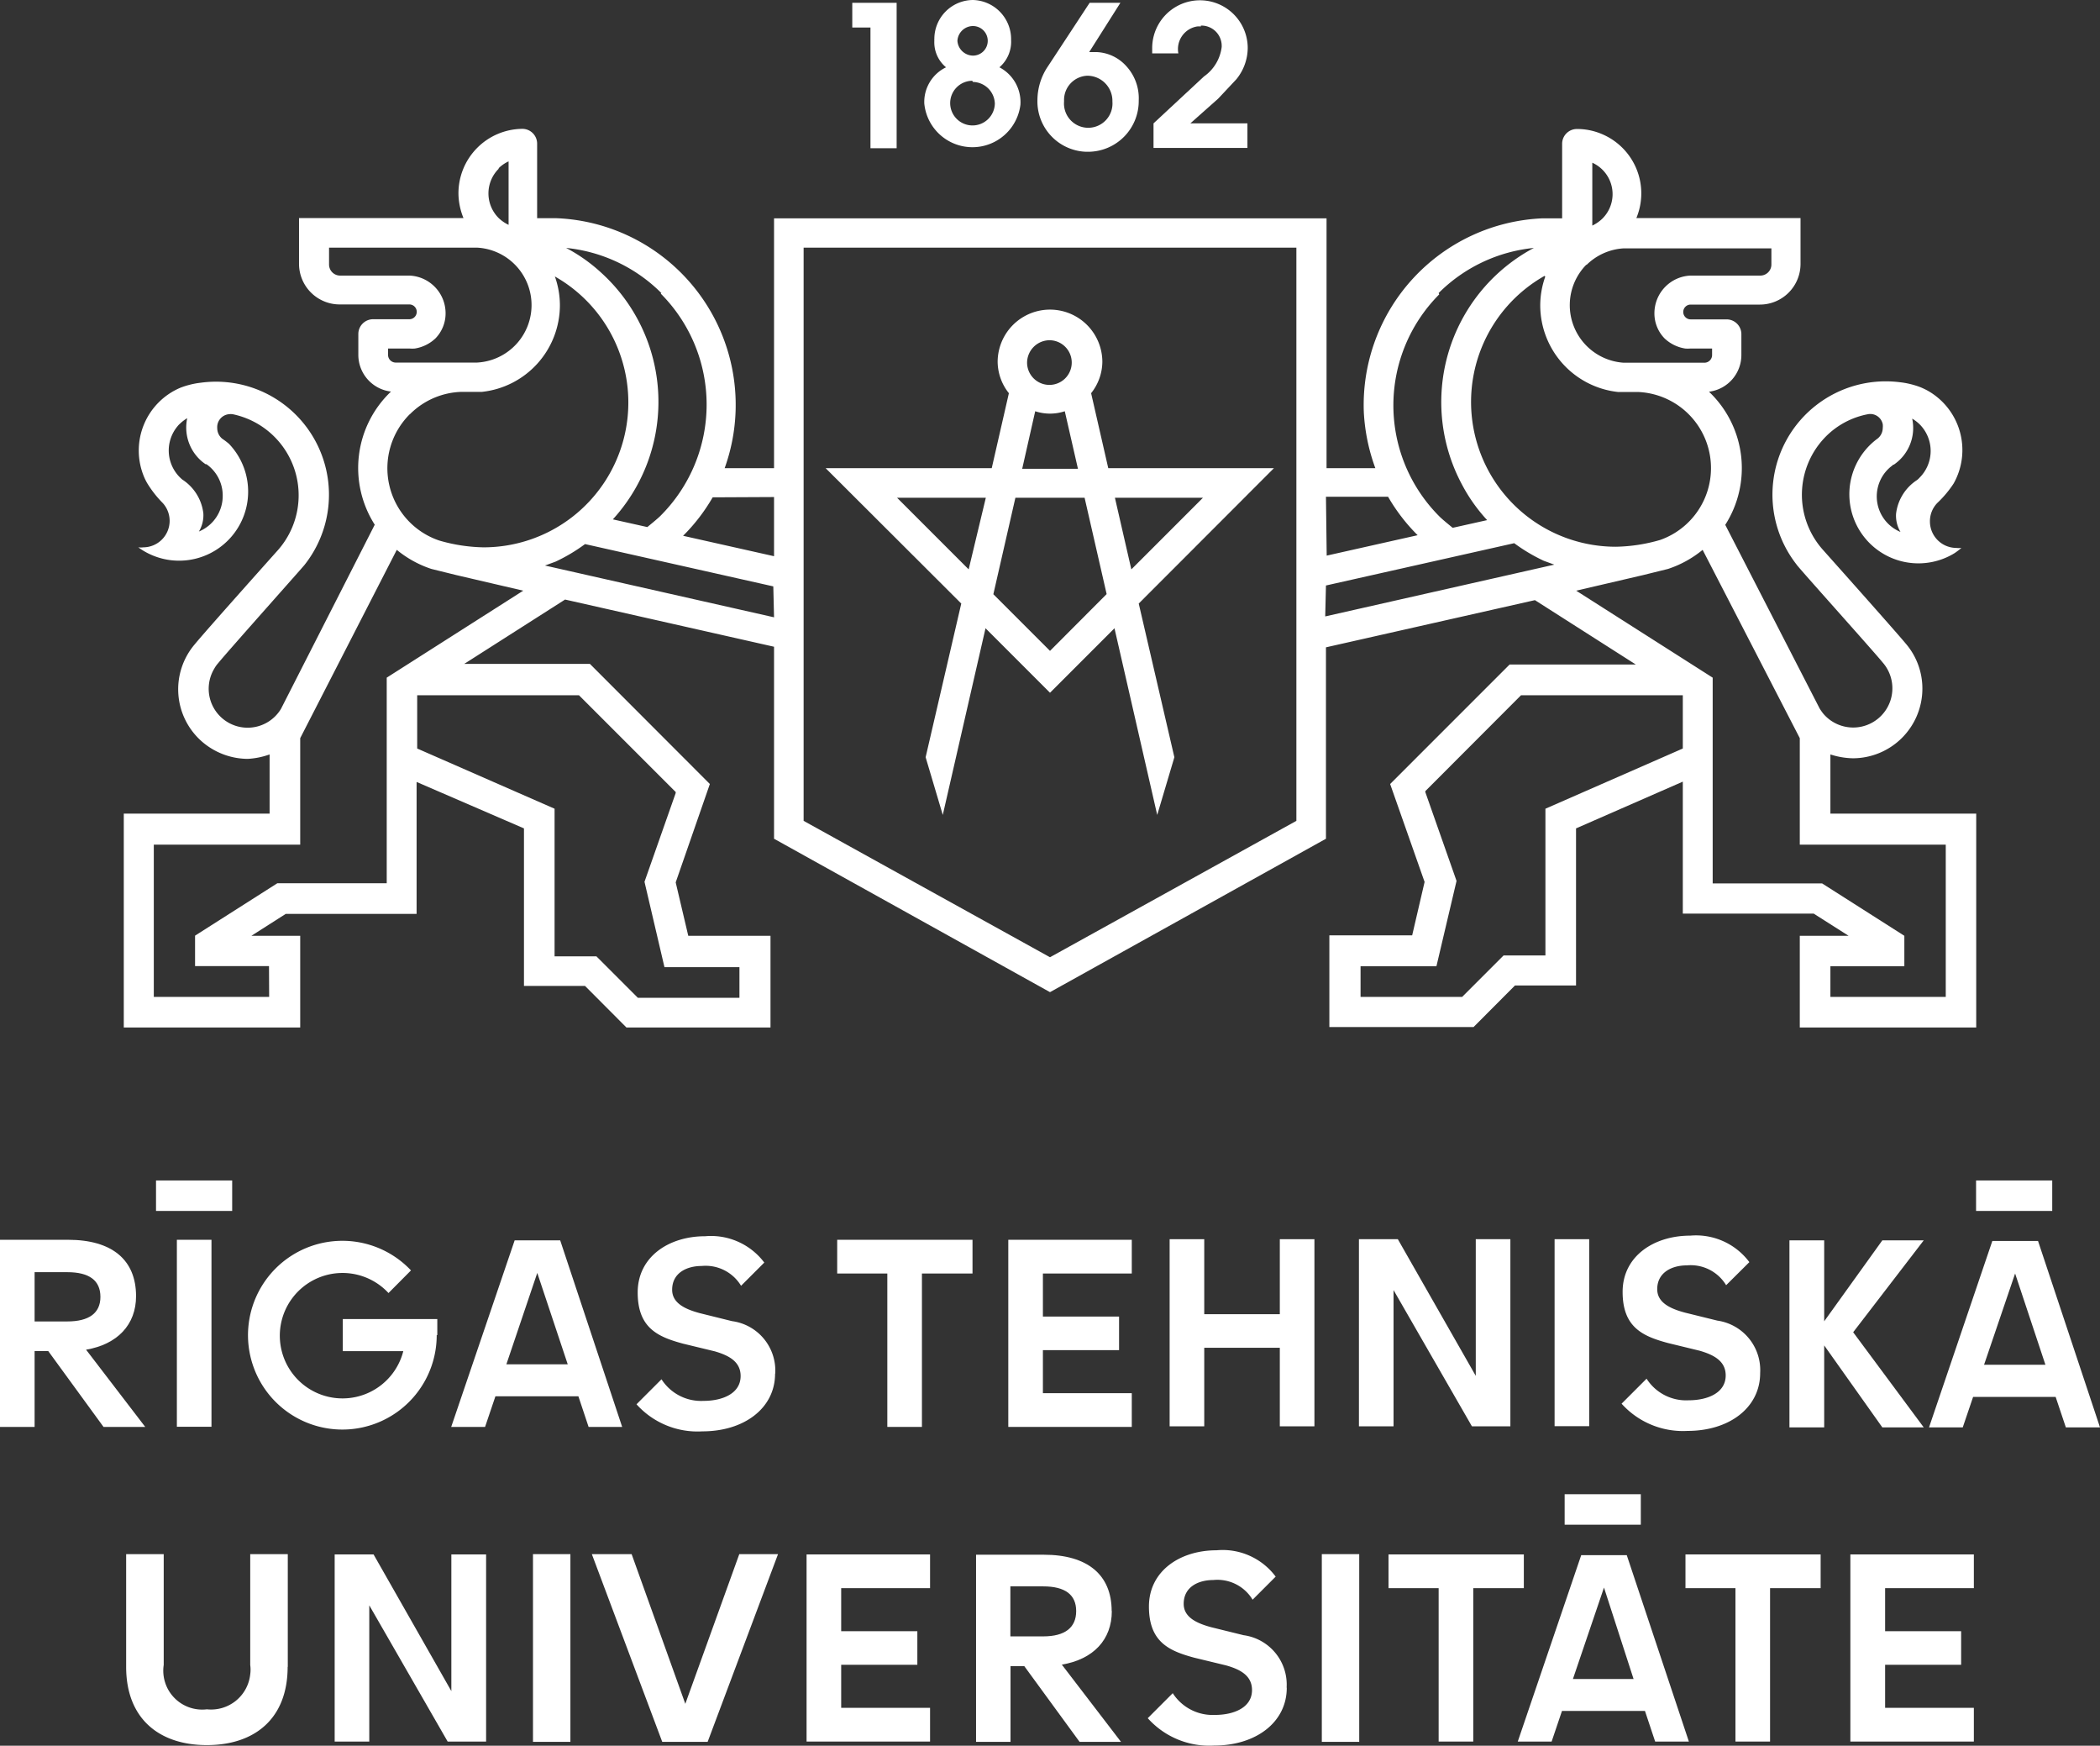 <svg id="_9d9d6abe-c7ba-463e-9531-fe9bb4e54667" data-name="9d9d6abe-c7ba-463e-9531-fe9bb4e54667" xmlns="http://www.w3.org/2000/svg" viewBox="0 0 142 118.01"><rect x="0" y="0" width="142" height="118.01" fill="#333333" stroke="none"/><defs><style>.cls-1{fill:#fff;}</style></defs><path class="cls-1" d="M71,96.46Z" transform="translate(0 0)"/><polygon class="cls-1" points="93.89 107.36 97.28 107.36 97.28 117.73 99.62 117.73 99.62 107.36 103.04 107.36 103.04 105.08 93.89 105.08 93.89 107.36"/><polygon class="cls-1" points="113.97 107.36 117.35 107.36 117.35 117.73 119.69 117.73 119.69 107.36 123.11 107.36 123.11 105.08 113.97 105.08 113.97 107.36"/><polygon class="cls-1" points="62.89 107.36 62.89 105.08 54.54 105.08 54.54 117.73 62.89 117.73 62.89 115.45 56.88 115.45 56.88 112.54 62.03 112.54 62.03 110.27 56.88 110.27 56.88 107.36 62.89 107.36"/><polygon class="cls-1" points="133.47 107.36 133.47 105.08 125.12 105.08 125.12 117.73 133.47 117.73 133.47 115.45 127.47 115.45 127.47 112.54 132.61 112.54 132.61 110.27 127.47 110.27 127.47 107.36 133.47 107.36"/><polygon class="cls-1" points="32.87 105.08 30.52 105.08 30.52 114.32 25.26 105.08 22.63 105.08 22.63 117.73 24.97 117.73 24.97 108.52 30.27 117.73 32.87 117.73 32.87 105.08"/><path class="cls-1" d="M110,105.13h-3.08l-4.29,12.6h2.29l.7-2.07h5.61l.69,2.07h2.28Zm-3.64,8.37,2.1-6.18,2,6.18Z" transform="translate(0 0)"/><rect class="cls-1" x="105.8" y="101.01" width="5.15" height="2.06"/><path class="cls-1" d="M87,114.09a3.37,3.37,0,0,0-2.91-3.55L81.9,110c-1-.27-1.86-.68-1.86-1.58,0-1.15,1-1.61,2-1.61a2.78,2.78,0,0,1,2.66,1.33l1.56-1.56a4.47,4.47,0,0,0-4-1.78c-2.47,0-4.57,1.4-4.57,3.8s1.36,3,3.06,3.46l2.15.52c1,.28,1.76.71,1.76,1.67,0,1.18-1.22,1.68-2.51,1.68a3.21,3.21,0,0,1-2.85-1.47l-1.69,1.69A5.58,5.58,0,0,0,82.1,118c2.81,0,4.91-1.56,4.91-3.91" transform="translate(0 0)"/><path class="cls-1" d="M75.17,108.91c0-2.45-1.63-3.81-4.59-3.81H66v12.65h2.33v-5.12h.93l0,0L73,117.75H75.8l-4-5.22c2.13-.36,3.38-1.68,3.38-3.62m-6.86,1.71v-3.38h2.22c1.48,0,2.23.56,2.23,1.67s-.75,1.71-2.23,1.71Z" transform="translate(0 0)"/><path class="cls-1" d="M19.45,112.68c0,3.51-2.24,5.29-5.46,5.29s-5.46-1.78-5.46-5.29v-7.62h2.54v7.49a2.63,2.63,0,0,0,2.92,3,2.66,2.66,0,0,0,2.93-2.36,2.29,2.29,0,0,0,0-.64v-7.49h2.54v7.62Z" transform="translate(0 0)"/><rect class="cls-1" x="36.04" y="105.06" width="2.53" height="12.69"/><polygon class="cls-1" points="47.85 117.75 44.78 117.75 40.02 105.06 42.71 105.06 46.34 115.18 49.99 105.06 52.61 105.06 47.85 117.75"/><rect class="cls-1" x="89.38" y="105.06" width="2.53" height="12.69"/><polygon class="cls-1" points="56.61 86.09 60 86.09 60 96.46 62.34 96.46 62.34 86.09 65.76 86.09 65.76 83.81 56.61 83.81 56.61 86.09"/><polygon class="cls-1" points="76.53 86.09 76.53 83.81 68.18 83.81 68.18 96.46 76.53 96.46 76.53 94.18 70.52 94.18 70.52 91.27 75.67 91.27 75.67 89 70.52 89 70.52 86.09 76.53 86.09"/><polygon class="cls-1" points="88.88 96.42 88.88 83.77 86.54 83.77 86.54 88.84 81.43 88.84 81.43 83.77 79.09 83.77 79.09 96.42 81.43 96.42 81.43 91.11 86.54 91.11 86.54 96.42 88.88 96.42"/><polygon class="cls-1" points="102.13 83.77 99.79 83.77 99.79 93.01 94.52 83.77 91.89 83.77 91.89 96.42 94.23 96.42 94.23 87.21 99.53 96.42 102.13 96.42 102.13 83.77"/><rect class="cls-1" x="105.12" y="83.77" width="2.34" height="12.64"/><polygon class="cls-1" points="127.28 83.85 123.35 89.32 123.35 83.85 121 83.85 121 96.49 123.35 96.49 123.35 90.95 127.28 96.49 130.08 96.49 125.31 90.06 130.08 83.85 127.28 83.85"/><path class="cls-1" d="M137.81,83.89h-3.09l-4.28,12.6h2.28l.7-2.06H139l.69,2.06H142Zm-3.65,8.37,2.1-6.17,2.05,6.17Z" transform="translate(0 0)"/><path class="cls-1" d="M34.8,83.85,30.51,96.46H32.8l.7-2.07h5.61l.69,2.07h2.27L37.88,83.85Zm-.56,8.38,2.09-6.18,2.06,6.18Z" transform="translate(0 0)"/><rect class="cls-1" x="11.96" y="83.81" width="2.34" height="12.64"/><rect class="cls-1" x="10.55" y="79.8" width="5.15" height="2.06"/><path class="cls-1" d="M29.57,90.25V89.17H23.18v2.17h4.09a4.24,4.24,0,1,1-1-3.93l1.52-1.53a6.38,6.38,0,1,0,1.74,4.37" transform="translate(0 0)"/><path class="cls-1" d="M52.42,92.86a3.37,3.37,0,0,0-2.92-3.55l-2.18-.54c-1-.27-1.87-.68-1.87-1.58,0-1.15,1-1.61,2-1.61a2.8,2.8,0,0,1,2.66,1.34l1.57-1.57a4.51,4.51,0,0,0-4-1.78c-2.47,0-4.56,1.4-4.56,3.8s1.36,3,3.06,3.46l2.15.52c1,.29,1.75.72,1.75,1.67,0,1.18-1.22,1.68-2.51,1.68a3.18,3.18,0,0,1-2.84-1.46l-1.69,1.69a5.54,5.54,0,0,0,4.46,1.83c2.81,0,4.91-1.56,4.91-3.9" transform="translate(0 0)"/><path class="cls-1" d="M116.11,89.27l-2.19-.54c-1-.27-1.86-.68-1.86-1.58,0-1.14,1-1.61,2-1.61a2.8,2.8,0,0,1,2.66,1.34l1.57-1.56a4.5,4.5,0,0,0-4-1.79c-2.47,0-4.57,1.4-4.57,3.8s1.36,3,3.07,3.46l2.14.52c1,.29,1.76.72,1.76,1.67,0,1.18-1.22,1.68-2.51,1.68a3.17,3.17,0,0,1-2.84-1.46l-1.69,1.69a5.58,5.58,0,0,0,4.46,1.84c2.81,0,4.91-1.56,4.91-3.91a3.38,3.38,0,0,0-2.92-3.55" transform="translate(0 0)"/><path class="cls-1" d="M9.2,87.62c0-2.46-1.63-3.81-4.6-3.81H0V96.46H2.34V91.33h.92l0,0L7,96.46H9.82l-4-5.22c2.12-.36,3.38-1.69,3.38-3.62M2.34,89.33V86H4.55c1.49,0,2.24.56,2.24,1.67S6,89.33,4.55,89.33Z" transform="translate(0 0)"/><rect class="cls-1" x="133.62" y="79.8" width="5.15" height="2.06"/><polygon class="cls-1" points="58.86 10.02 60.63 10.02 60.63 0.19 57.63 0.19 57.63 1.86 58.86 1.86 58.86 10.02"/><path class="cls-1" d="M62.5,7A3.27,3.27,0,0,0,69,7.08a2.66,2.66,0,0,0-1.42-2.53,2.28,2.28,0,0,0,.79-1.85A2.65,2.65,0,0,0,65.79,0h0a2.63,2.63,0,0,0-2.61,2.63.41.41,0,0,0,0,.11,2.19,2.19,0,0,0,.79,1.81A2.6,2.6,0,0,0,62.5,7m3.29-5.24a1,1,0,0,1,1,1,1,1,0,0,1-1,1,1.07,1.07,0,0,1-1.05-1,1.06,1.06,0,0,1,1.05-1m0,3.78A1.51,1.51,0,0,1,67.27,7v0a1.51,1.51,0,1,1-1.53-1.54h0" transform="translate(0 0)"/><path class="cls-1" d="M73.57,10.26A3.43,3.43,0,0,0,77,6.79v0a3.21,3.21,0,0,0-.86-2.34,2.85,2.85,0,0,0-2-.93l-.49,0L75.76.19H73.68L70.87,4.47a4.11,4.11,0,0,0-.72,2.28,3.41,3.41,0,0,0,3.3,3.51h.12m0-5.14a1.7,1.7,0,0,1,1.65,1.75h0a1.64,1.64,0,1,1-3.27,0V6.79A1.64,1.64,0,0,1,73.5,5.12h0" transform="translate(0 0)"/><path class="cls-1" d="M81.2,1.73a1.37,1.37,0,0,1,1.41,1.34v.1a2.86,2.86,0,0,1-1.2,2L78,8.34V10h6.35V8.34H80.49l1.88-1.67L83.6,5.36a3.38,3.38,0,0,0,.77-2.11,3.23,3.23,0,1,0-6.46,0v.36h1.77a1.55,1.55,0,0,1,1.26-1.82,1.09,1.09,0,0,1,.26,0" transform="translate(0 0)"/><path class="cls-1" d="M78.25,55.09l1.16-3.9L77,40.8l9.14-9.15H74.94l-1.16-5.07a3.45,3.45,0,0,0,.76-2.11,3.54,3.54,0,0,0-7.08,0,3.45,3.45,0,0,0,.76,2.11l-1.16,5.07H55.83L65,40.8,62.59,51.19l1.16,3.9,2.89-12.62L71,46.83l4.36-4.36Zm3.09-21.44L76.5,38.49l-1.11-4.84ZM65.5,38.49l-4.84-4.84h6ZM71,23a1.51,1.51,0,1,1-1.55,1.51A1.53,1.53,0,0,1,71,23m-1,4.8a3.19,3.19,0,0,0,2,0l.89,3.89H69.12ZM71,44l-3.83-3.83,1.49-6.52h4.68l1.49,6.51Z" transform="translate(0 0)"/><path class="cls-1" d="M20.3,63.26H17l2.32-1.48h8.85V52.86L35.43,56V66.65h4.13l2.8,2.81H52.1v-6.2H46.54l-.85-3.61L48,53l-8.11-8.12H31.39l6.82-4.35,14.13,3.19V56.7L71,67.07,89.66,56.7V43.76l14.13-3.19,6.82,4.35h-8.53L94,53l2.33,6.62-.84,3.61H89.89v6.2h9.75l2.8-2.81h4.13V56l7.22-3.16v8.92h8.85L125,63.26H121.7v6.2h11.93V55h-9.86V51a5.21,5.21,0,0,0,1.52.26,4.71,4.71,0,0,0,4.7-4.71,4.66,4.66,0,0,0-1.14-3.06h0c-.71-.86-5.62-6.36-5.62-6.36a5.59,5.59,0,0,1,.53-7.9A5.45,5.45,0,0,1,126.31,28a.86.86,0,0,1,1,.68,1.06,1.06,0,0,1,0,.25.92.92,0,0,1-.34.71h0l0,0a4.67,4.67,0,0,0,5.2,7.75,5.07,5.07,0,0,0,.46-.35h0a1.3,1.3,0,0,1-.34,0,1.79,1.79,0,0,1-1.79-1.79A1.77,1.77,0,0,1,131,34v0a7.28,7.28,0,0,0,1.1-1.31,4.61,4.61,0,0,0-1.75-6.28,5.24,5.24,0,0,0-.48-.23,5.65,5.65,0,0,0-1.39-.34,7.66,7.66,0,0,0-7,12.32c0,.07,5.19,5.84,5.83,6.63h0a2.64,2.64,0,1,1-4,3.48,3.28,3.28,0,0,1-.27-.38h0l-6.38-12.41a7.12,7.12,0,0,0-1.1-9A2.5,2.5,0,0,0,117.75,24h0V22.59a1,1,0,0,0-1-1h-2.43a.5.5,0,0,1,0-1H119a2.75,2.75,0,0,0,2.75-2.75h0V14.74h-11.1a4.35,4.35,0,0,0-2.36-5.69,4.28,4.28,0,0,0-1.66-.33,1,1,0,0,0-1,1v1.46c0,1.14,0,2.52,0,3.58h-1.34A12.63,12.63,0,0,0,92.22,27.86,12.87,12.87,0,0,0,93,31.65h-3.3V14.76H52.34V31.65H49a12.63,12.63,0,0,0-11.38-16.9H36.32c0-1.06,0-2.44,0-3.58V9.71a1,1,0,0,0-1-1A4.36,4.36,0,0,0,31,13.08a4.48,4.48,0,0,0,.34,1.66H20.22v3.09A2.75,2.75,0,0,0,23,20.58h4.68a.5.5,0,0,1,0,1H25.23a1,1,0,0,0-1,1h0V24h0a2.5,2.5,0,0,0,2.21,2.47,7.12,7.12,0,0,0-1.1,9L19,47.92h0a2.63,2.63,0,1,1-4.51-2.72,2,2,0,0,1,.27-.38h0c.64-.79,5.79-6.56,5.83-6.63a7.64,7.64,0,0,0-7-12.32,5.65,5.65,0,0,0-1.39.34,4.61,4.61,0,0,0-2.47,6,3.58,3.58,0,0,0,.24.48A7.28,7.28,0,0,0,11,34v0a1.79,1.79,0,0,1-1.31,3,1.3,1.3,0,0,1-.34,0h0A4.67,4.67,0,0,0,15.48,30a4.83,4.83,0,0,0-.45-.34l0,0h0a.92.92,0,0,1-.34-.71.88.88,0,0,1,.79-.95,1,1,0,0,1,.25,0,5.6,5.6,0,0,1,3.08,9.17s-4.92,5.5-5.62,6.36h0a4.69,4.69,0,0,0,.5,6.63,4.77,4.77,0,0,0,3.06,1.14A5.21,5.21,0,0,0,18.23,51v4H8.37V69.46H20.3ZM128,31.41l.06,0a3,3,0,0,0,1.24-3.11,2.64,2.64,0,0,1,.5.38,2.55,2.55,0,0,1,0,3.61,1.29,1.29,0,0,1-.17.16h0a3.16,3.16,0,0,0-1.42,2.28,2.13,2.13,0,0,0,.3,1.23,2.6,2.6,0,0,1-1.41-3.39,2.57,2.57,0,0,1,.9-1.13M113.79,50.6l-9.29,4.07v9.92h-2.83l-2.8,2.8H92V65.32h5.13l1.36-5.77-2.11-6,0-.07L102.85,47h10.94V50.6Zm7.91-.7v7.2h9.87V67.39h-7.8V65.32h5V63.26l-5.56-3.54h-7.4V45.81l-9.23-5.88,4.55-1.06,1.66-.41a7.25,7.25,0,0,0,2.34-1.29ZM107.67,11a2.33,2.33,0,0,1,.67,3.79h0a2.58,2.58,0,0,1-.67.46V11m-.4,6.92a3.89,3.89,0,0,1,2.51-1.13h10v1.09h0a.75.75,0,0,1-.75.75H114.3a2.55,2.55,0,0,0-2.43,2.53,2.42,2.42,0,0,0,.68,1.71,2.62,2.62,0,0,0,1.4.69,2.06,2.06,0,0,0,.35,0h1.47V24a.52.52,0,0,1-.52.52h-5.46a3.9,3.9,0,0,1-2.51-6.64m-2.79.82a5.82,5.82,0,0,0-.34,1.94,5.9,5.9,0,0,0,5.27,5.86l.21,0h1.17a5.15,5.15,0,0,1,1.46,10,11.34,11.34,0,0,1-3,.46,9.79,9.79,0,0,1-4.82-18.31m-7.16,1.16a10.59,10.59,0,0,1,6.44-3.05,11.8,11.8,0,0,0-4.86,16,11.22,11.22,0,0,0,1.7,2.4l0,0-2.33.52s-.71-.57-.91-.78a10.62,10.62,0,0,1,0-15M89.66,33.58h4.2a12.36,12.36,0,0,0,2,2.6l-6.15,1.38Zm0,6,12.73-2.86a11.65,11.65,0,0,0,2,1.19l.71.26-15.49,3.5ZM54.34,16.74H87.66V55.49L71,64.71h0L54.34,55.49ZM15.06,33.53a2.6,2.6,0,0,1-1.61,2.4,2.13,2.13,0,0,0,.3-1.23,3.16,3.16,0,0,0-1.42-2.28h0a2.56,2.56,0,0,1-.33-3.6,1.29,1.29,0,0,1,.16-.17,2.64,2.64,0,0,1,.5-.38,3,3,0,0,0,1.24,3.11l.06,0a2.59,2.59,0,0,1,1.1,2.12M39.15,47l6.54,6.54,0,.07-2.11,6,1.35,5.77H50v2.07H43.13l-2.8-2.8H37.5V54.67L28.21,50.6V47Zm13.19-5.27-15.49-3.5.71-.26a11.65,11.65,0,0,0,2-1.19l12.73,2.86Zm0-8.13v4l-6.15-1.38a12.36,12.36,0,0,0,2-2.6ZM44.68,19.85a10.62,10.62,0,0,1,0,15c-.2.21-.91.78-.91.78l-2.33-.52,0,0a11.78,11.78,0,0,0-.76-16.65,11.22,11.22,0,0,0-2.4-1.7,10.59,10.59,0,0,1,6.44,3.05m-11-8.44a2.35,2.35,0,0,1,.67-.46V15.2a2.58,2.58,0,0,1-.67-.46,2.35,2.35,0,0,1,0-3.33M26.24,24v-.44H27.7a2.06,2.06,0,0,0,.35,0,2.62,2.62,0,0,0,1.4-.69,2.42,2.42,0,0,0,.68-1.71,2.55,2.55,0,0,0-2.43-2.53H23a.75.75,0,0,1-.75-.75h0V16.74h10a3.89,3.89,0,0,1,0,7.77H26.76a.52.52,0,0,1-.52-.52m1.49,4a5.13,5.13,0,0,1,3.48-1.5h1.17l.21,0a5.9,5.9,0,0,0,5.27-5.86,5.82,5.82,0,0,0-.34-1.94A9.79,9.79,0,0,1,32.7,37a11.34,11.34,0,0,1-3-.46,5.16,5.16,0,0,1-2-8.53m-9.5,39.38h-7.8V57.1H20.3V49.9l6.53-12.73a7.25,7.25,0,0,0,2.34,1.29l1.66.41,4.55,1.06-9.23,5.88v13.9h-7.4l-5.56,3.54v2.06h5Z" transform="translate(0 0)"/></svg>
